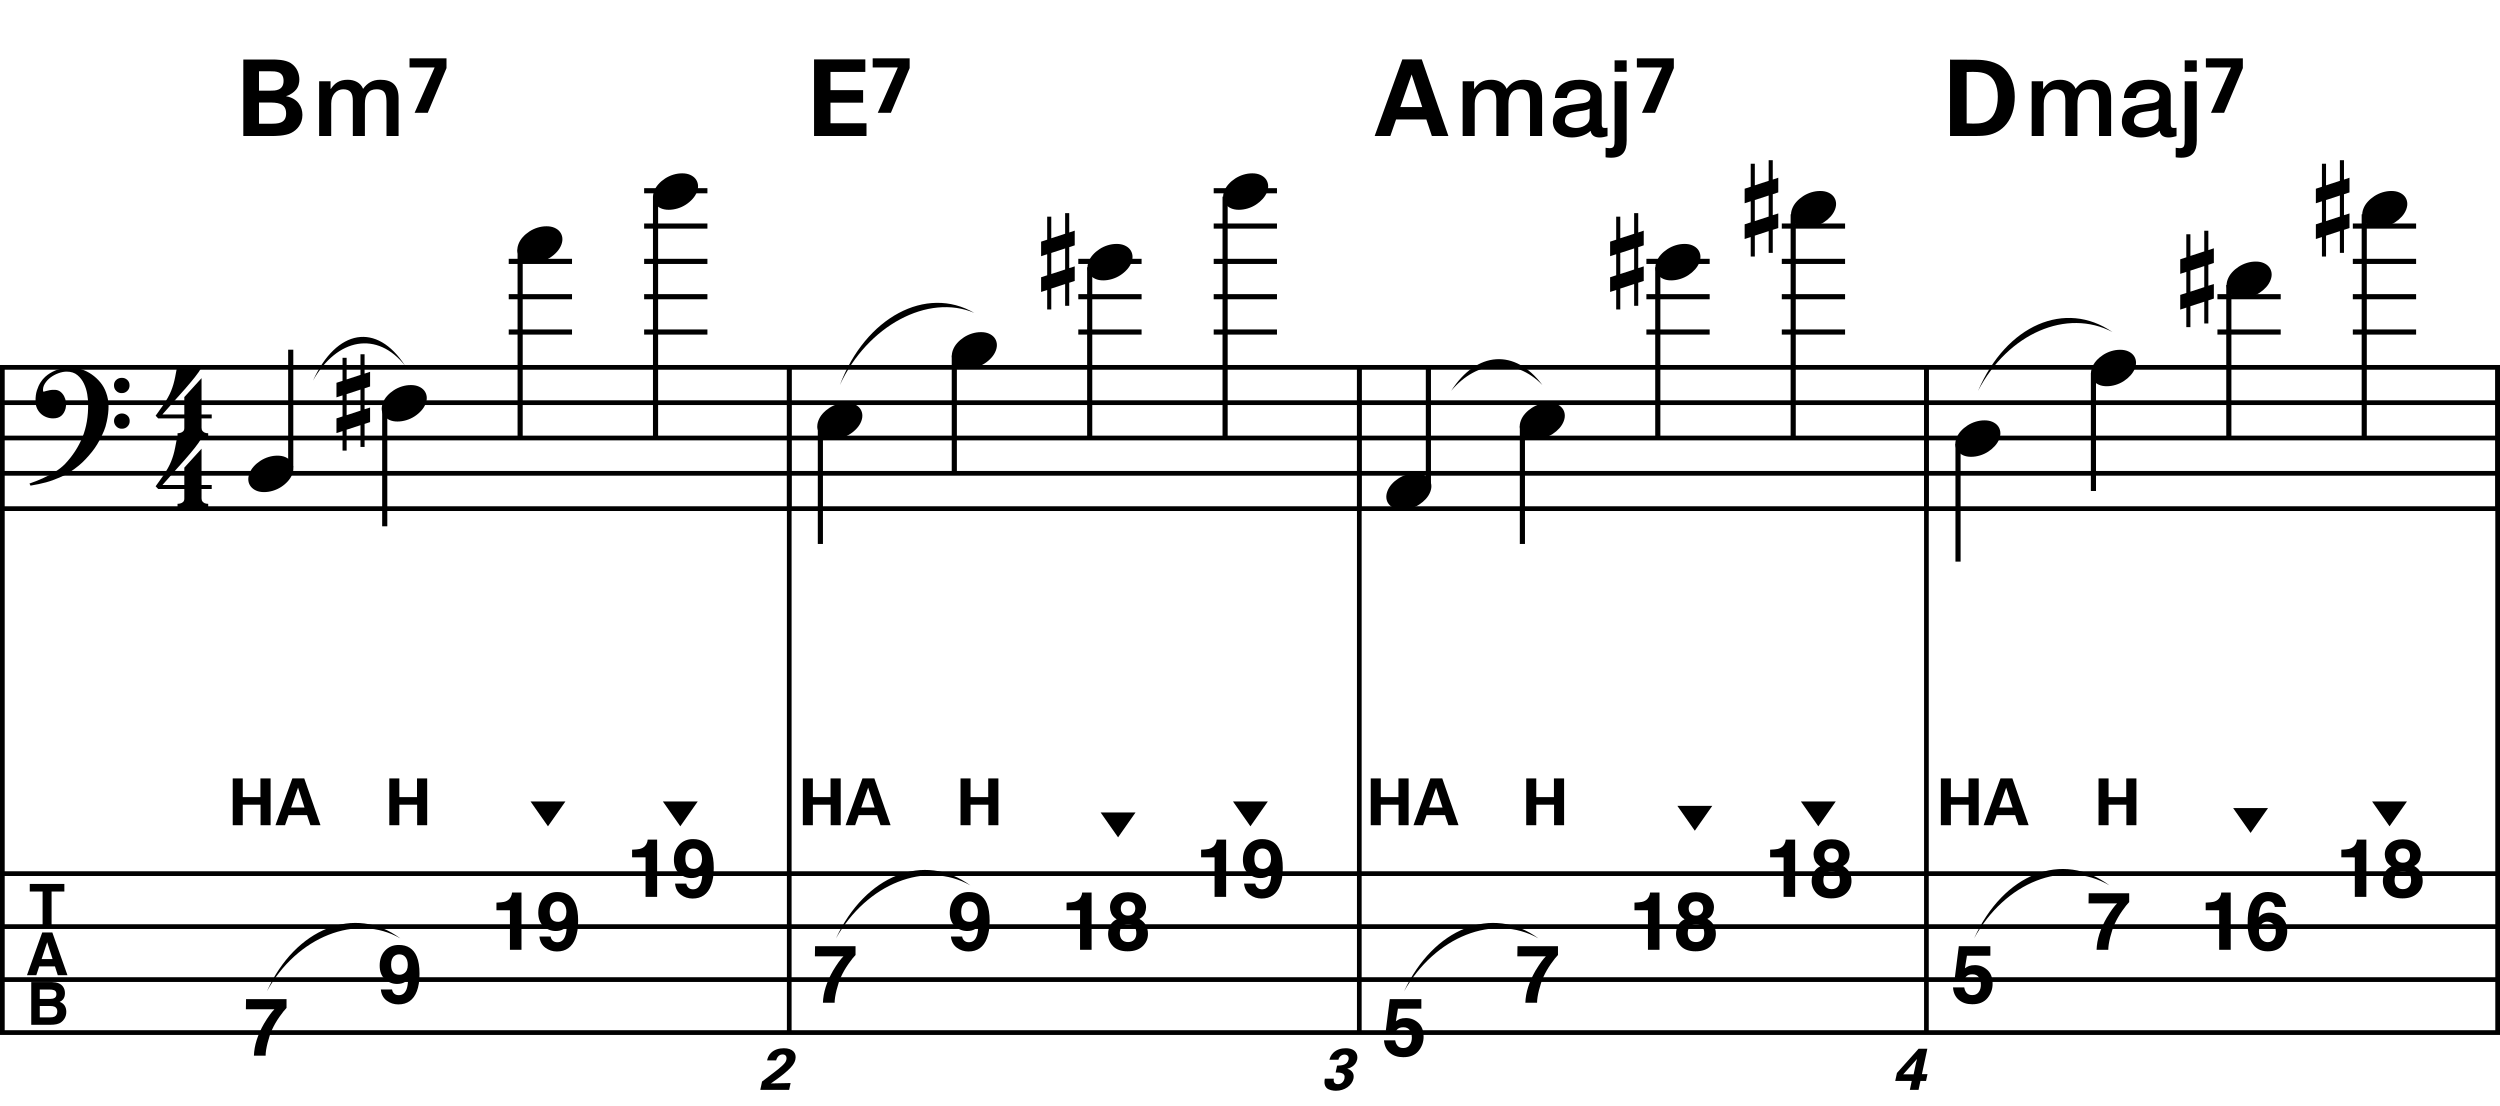 <?xml version="1.0" encoding="utf-8"?>
<!-- Generator: Adobe Illustrator 14.0.0, SVG Export Plug-In . SVG Version: 6.00 Build 43363)  -->
<!DOCTYPE svg PUBLIC "-//W3C//DTD SVG 1.1//EN" "http://www.w3.org/Graphics/SVG/1.1/DTD/svg11.dtd">
<svg version="1.1" id="Layer_1" xmlns="http://www.w3.org/2000/svg" xmlns:xlink="http://www.w3.org/1999/xlink" x="0px" y="0px"
	 width="544.104px" height="240.66px" viewBox="0 0 544.104 240.66" enable-background="new 0 0 544.104 240.66"
	 xml:space="preserve">
<line fill="none" stroke="#000000" stroke-width="1.024" stroke-miterlimit="10" x1="0.512" y1="79.951" x2="0.512" y2="224.731"/>
<g>
	<path d="M21.704,95.737c-0.185,0.348-0.364,0.666-0.538,0.953c-0.174,0.287-0.354,0.563-0.538,0.83
		c-0.185,0.266-0.38,0.528-0.584,0.784c-0.205,0.256-0.441,0.538-0.707,0.846c-0.267,0.308-0.518,0.584-0.753,0.83
		c-0.236,0.246-0.472,0.481-0.708,0.708c-0.236,0.225-0.487,0.446-0.753,0.661c-0.267,0.215-0.564,0.446-0.892,0.692
		c-0.41,0.308-0.794,0.574-1.153,0.799c-0.359,0.226-0.718,0.431-1.077,0.615s-0.733,0.354-1.122,0.507
		c-0.39,0.154-0.82,0.323-1.292,0.507c-0.472,0.185-0.989,0.354-1.553,0.507c-0.564,0.154-1.103,0.282-1.615,0.384
		c-0.595,0.123-1.189,0.235-1.783,0.338l-0.215-0.461c0.963-0.328,1.927-0.707,2.891-1.138c0.799-0.369,1.645-0.815,2.537-1.337
		c0.892-0.523,1.666-1.123,2.322-1.799c1.661-1.764,2.921-3.706,3.782-5.827c0.861-2.122,1.271-4.536,1.23-7.242
		c0-0.615-0.067-1.322-0.2-2.122c-0.134-0.799-0.369-1.558-0.708-2.275c-0.338-0.717-0.81-1.332-1.415-1.845
		c-0.605-0.512-1.389-0.769-2.352-0.769c-0.554,0-1.143,0.113-1.769,0.338c-0.625,0.226-1.194,0.528-1.707,0.907
		c-0.513,0.379-0.933,0.83-1.261,1.353c-0.328,0.522-0.461,1.082-0.399,1.676c0.02,0.082,0.087,0.107,0.2,0.077
		c0.112-0.031,0.277-0.077,0.492-0.138c0.215-0.062,0.481-0.123,0.799-0.185c0.317-0.062,0.692-0.082,1.123-0.062
		c0.451,0.021,0.84,0.159,1.168,0.415c0.328,0.257,0.594,0.58,0.799,0.969c0.205,0.39,0.338,0.815,0.4,1.276
		c0.062,0.461,0.041,0.907-0.062,1.337c-0.165,0.677-0.467,1.215-0.907,1.614c-0.441,0.4-1.051,0.6-1.83,0.6
		c-0.492,0-0.969-0.087-1.43-0.261c-0.461-0.174-0.866-0.42-1.214-0.738c-0.349-0.318-0.63-0.708-0.846-1.168
		c-0.215-0.461-0.323-0.99-0.323-1.584c-0.021-0.881,0.077-1.66,0.292-2.337c0.215-0.676,0.481-1.261,0.799-1.753
		c0.318-0.492,0.656-0.896,1.015-1.214c0.358-0.317,0.692-0.569,0.999-0.753c0.758-0.471,1.527-0.794,2.307-0.969
		c0.779-0.174,1.517-0.271,2.214-0.292c0.779,0,1.563,0.128,2.353,0.384c0.789,0.257,1.532,0.625,2.229,1.107
		c0.697,0.482,1.322,1.056,1.876,1.722c0.553,0.667,0.973,1.41,1.261,2.229c0.348,0.922,0.527,1.901,0.538,2.937
		c0.01,1.035-0.118,2.157-0.384,3.367c-0.083,0.41-0.174,0.779-0.277,1.107c-0.103,0.328-0.215,0.646-0.338,0.953
		s-0.261,0.615-0.415,0.923C22.058,95.03,21.889,95.368,21.704,95.737z M24.81,83.898c-0.021-0.471,0.133-0.866,0.461-1.184
		c0.328-0.317,0.728-0.477,1.199-0.477c0.472-0.02,0.876,0.123,1.215,0.431s0.507,0.697,0.507,1.168
		c0.02,0.472-0.134,0.876-0.461,1.215c-0.328,0.338-0.728,0.507-1.199,0.507c-0.472,0.021-0.876-0.133-1.214-0.461
		C24.979,84.77,24.81,84.37,24.81,83.898z M24.81,91.647c0-0.472,0.164-0.861,0.492-1.168c0.328-0.308,0.728-0.472,1.199-0.492
		c0.472,0,0.876,0.148,1.215,0.446c0.338,0.297,0.507,0.682,0.507,1.153c0.02,0.471-0.134,0.876-0.461,1.215
		c-0.328,0.338-0.728,0.507-1.199,0.507c-0.472,0.02-0.876-0.134-1.214-0.461C25.01,92.519,24.83,92.119,24.81,91.647z"/>
</g>
<g>
	<path d="M14.008,192.382v1.646h-2.782v7.652H9.271v-7.652H6.476v-1.646H14.008z"/>
</g>
<g>
	<path d="M9.19,202.942h2.199l3.29,9.299h-2.107l-0.613-1.912H8.534l-0.63,1.912H5.871L9.19,202.942z M9.062,208.728h2.381
		l-1.174-3.66L9.062,208.728z"/>
</g>
<g>
	<path d="M13.707,214.732c0.285,0.396,0.427,0.868,0.427,1.419c0,0.568-0.144,1.025-0.431,1.369c-0.16,0.193-0.397,0.371-0.709,0.53
		c0.475,0.173,0.833,0.446,1.074,0.82c0.241,0.374,0.362,0.829,0.362,1.362c0,0.551-0.138,1.045-0.414,1.482
		c-0.176,0.291-0.396,0.535-0.659,0.732c-0.297,0.227-0.647,0.383-1.051,0.467s-0.841,0.126-1.314,0.126h-4.19v-9.299h4.494
		C12.431,213.759,13.234,214.089,13.707,214.732z M8.658,215.356v2.051h2.26c0.404,0,0.731-0.076,0.983-0.23
		c0.252-0.152,0.378-0.426,0.378-0.816c0-0.434-0.167-0.719-0.5-0.857c-0.287-0.098-0.654-0.146-1.099-0.146H8.658z M8.658,218.946
		v2.479h2.257c0.403,0,0.717-0.054,0.942-0.163c0.407-0.203,0.611-0.59,0.611-1.162c0-0.482-0.197-0.815-0.592-0.996
		c-0.22-0.102-0.53-0.153-0.929-0.158H8.658z"/>
</g>
<g>
	<path d="M43.867,106.423v2.03c0,0.308,0.072,0.543,0.215,0.707c0.143,0.164,0.308,0.287,0.492,0.369
		c0.226,0.082,0.472,0.123,0.738,0.123v0.799H38.64v-0.799c0.266,0,0.512-0.042,0.738-0.123c0.184-0.062,0.354-0.169,0.507-0.323
		c0.153-0.154,0.23-0.385,0.23-0.692v-2.091h-5.689l-0.553-0.584c0.615-0.841,1.138-1.574,1.568-2.199
		c0.43-0.625,0.794-1.204,1.091-1.737c0.297-0.533,0.538-1.03,0.723-1.491c0.185-0.461,0.349-0.938,0.492-1.43
		c0.143-0.492,0.271-1.03,0.384-1.614c0.112-0.584,0.241-1.255,0.384-2.014h5.32c-0.308,0.595-0.784,1.297-1.43,2.106
		c-0.646,0.81-1.369,1.671-2.168,2.583c-0.8,0.912-1.63,1.845-2.491,2.798c-0.861,0.953-1.661,1.86-2.398,2.721h4.766v-3.782
		l3.751-4.121v7.903h2.214v0.861H43.867z"/>
</g>
<g>
	<path d="M43.867,91.063v2.03c0,0.308,0.072,0.543,0.215,0.707c0.143,0.164,0.308,0.287,0.492,0.369
		c0.226,0.082,0.472,0.123,0.738,0.123v0.799H38.64v-0.799c0.266,0,0.512-0.042,0.738-0.123c0.184-0.062,0.354-0.169,0.507-0.323
		c0.153-0.154,0.23-0.385,0.23-0.692v-2.091h-5.689l-0.553-0.584c0.615-0.841,1.138-1.574,1.568-2.199
		c0.43-0.625,0.794-1.204,1.091-1.737c0.297-0.533,0.538-1.03,0.723-1.491c0.185-0.461,0.349-0.938,0.492-1.43
		c0.143-0.492,0.271-1.03,0.384-1.614c0.112-0.584,0.241-1.255,0.384-2.014h5.32c-0.308,0.595-0.784,1.297-1.43,2.106
		c-0.646,0.81-1.369,1.671-2.168,2.583c-0.8,0.912-1.63,1.845-2.491,2.798c-0.861,0.953-1.661,1.86-2.398,2.721h4.766V86.42
		l3.751-4.121v7.903h2.214v0.861H43.867z"/>
</g>
<line fill="none" stroke="#000000" stroke-width="1.024" stroke-miterlimit="10" x1="171.772" y1="79.951" x2="171.772" y2="110.701"/>
<line fill="none" stroke="#000000" stroke-width="1.024" stroke-miterlimit="10" x1="171.772" y1="79.951" x2="171.772" y2="224.731"/>
<line fill="none" stroke="#000000" stroke-width="1.024" stroke-miterlimit="10" x1="295.84" y1="79.951" x2="295.84" y2="110.701"/>
<line fill="none" stroke="#000000" stroke-width="1.024" stroke-miterlimit="10" x1="295.84" y1="79.951" x2="295.84" y2="224.731"/>
<line fill="none" stroke="#000000" stroke-width="1.024" stroke-miterlimit="10" x1="419.267" y1="79.951" x2="419.267" y2="110.701"/>
<line fill="none" stroke="#000000" stroke-width="1.024" stroke-miterlimit="10" x1="419.267" y1="79.951" x2="419.267" y2="224.731"/>
<line fill="none" stroke="#000000" stroke-width="1.024" stroke-miterlimit="10" x1="543.592" y1="79.951" x2="543.592" y2="110.701"/>
<line fill="none" stroke="#000000" stroke-width="1.024" stroke-miterlimit="10" x1="543.592" y1="79.951" x2="543.592" y2="224.731"/>
<line fill="none" stroke="#000000" stroke-width="1.028" stroke-miterlimit="10" x1="0" y1="79.951" x2="544.104" y2="79.951"/>
<line fill="none" stroke="#000000" stroke-width="1.028" stroke-miterlimit="10" x1="0" y1="87.638" x2="544.104" y2="87.638"/>
<line fill="none" stroke="#000000" stroke-width="1.028" stroke-miterlimit="10" x1="0" y1="95.326" x2="544.104" y2="95.326"/>
<line fill="none" stroke="#000000" stroke-width="1.028" stroke-miterlimit="10" x1="0" y1="103.013" x2="544.104" y2="103.013"/>
<line fill="none" stroke="#000000" stroke-width="1.028" stroke-miterlimit="10" x1="0" y1="110.701" x2="544.104" y2="110.701"/>
<line fill="none" stroke="#000000" stroke-width="1.028" stroke-miterlimit="10" x1="0" y1="190.138" x2="544.104" y2="190.138"/>
<line fill="none" stroke="#000000" stroke-width="1.028" stroke-miterlimit="10" x1="0" y1="201.669" x2="544.104" y2="201.669"/>
<line fill="none" stroke="#000000" stroke-width="1.028" stroke-miterlimit="10" x1="0" y1="213.2" x2="544.104" y2="213.2"/>
<line fill="none" stroke="#000000" stroke-width="1.028" stroke-miterlimit="10" x1="0" y1="224.731" x2="544.104" y2="224.731"/>
<g>
</g>
<g>
</g>
<g>
	<path d="M50.651,169.418h2.183v4.07h3.845v-4.07h2.211v10.183h-2.183v-4.465h-3.873v4.465h-2.183V169.418z"/>
	<path d="M66.218,169.418l3.535,10.183h-2.197l-0.732-2.197h-4.028l-0.761,2.197h-2.084l3.676-10.183H66.218z M66.274,175.756
		l-1.408-4.338l-1.507,4.338H66.274z"/>
</g>
<g>
</g>
<g>
</g>
<g>
	<path d="M174.731,169.418h2.183v4.07h3.845v-4.07h2.211v10.183h-2.183v-4.465h-3.873v4.465h-2.183V169.418z"/>
	<path d="M190.298,169.418l3.535,10.183h-2.197l-0.732-2.197h-4.028l-0.761,2.197h-2.084l3.676-10.183H190.298z M190.354,175.756
		l-1.408-4.338l-1.507,4.338H190.354z"/>
</g>
<g>
</g>
<g>
</g>
<g>
	<path d="M298.331,169.418h2.184v4.07h3.845v-4.07h2.211v10.183h-2.183v-4.465h-3.873v4.465h-2.184V169.418z"/>
	<path d="M313.898,169.418l3.535,10.183h-2.197l-0.732-2.197h-4.028l-0.76,2.197h-2.085l3.676-10.183H313.898z M313.955,175.756
		l-1.409-4.338l-1.507,4.338H313.955z"/>
</g>
<g>
</g>
<g>
</g>
<g>
	<path d="M422.411,169.418h2.184v4.07h3.845v-4.07h2.211v10.183h-2.183v-4.465h-3.873v4.465h-2.184V169.418z"/>
	<path d="M437.978,169.418l3.535,10.183h-2.197l-0.732-2.197h-4.028l-0.76,2.197h-2.085l3.676-10.183H437.978z M438.035,175.756
		l-1.409-4.338l-1.507,4.338H438.035z"/>
</g>
<g>
</g>
<g>
</g>
<g>
	<path d="M84.731,169.418h2.183v4.07h3.845v-4.07h2.211v10.183h-2.183v-4.465h-3.873v4.465h-2.183V169.418z"/>
</g>
<g>
</g>
<g>
	<path d="M209.051,169.418h2.183v4.07h3.845v-4.07h2.211v10.183h-2.183v-4.465h-3.873v4.465h-2.183V169.418z"/>
</g>
<g>
</g>
<g>
	<path d="M332.17,169.418h2.184v4.07h3.845v-4.07h2.211v10.183h-2.183v-4.465h-3.873v4.465h-2.184V169.418z"/>
</g>
<g>
</g>
<g>
</g>
<g>
	<path d="M456.731,169.418h2.184v4.07h3.845v-4.07h2.211v10.183h-2.183v-4.465h-3.873v4.465h-2.184V169.418z"/>
</g>
<line fill="none" stroke="#000000" stroke-width="1.121" stroke-miterlimit="10" x1="63.275" y1="101.732" x2="63.275" y2="76.107"/>
<g>
	<path d="M54.274,103.072c0.205-0.554,0.518-1.066,0.938-1.538c0.42-0.471,0.907-0.886,1.46-1.245
		c0.554-0.358,1.148-0.635,1.784-0.831c0.635-0.194,1.281-0.292,1.937-0.292c0.656,0,1.23,0.107,1.722,0.323
		c0.492,0.215,0.881,0.503,1.168,0.861c0.287,0.359,0.466,0.779,0.538,1.261c0.071,0.482,0.005,0.999-0.2,1.553
		c-0.206,0.553-0.523,1.071-0.954,1.553c-0.43,0.481-0.922,0.902-1.476,1.261c-0.553,0.358-1.153,0.635-1.799,0.831
		c-0.646,0.194-1.287,0.292-1.922,0.292c-0.656,0-1.225-0.108-1.707-0.323c-0.482-0.215-0.872-0.508-1.168-0.876
		c-0.297-0.369-0.477-0.795-0.538-1.276C53.997,104.143,54.069,103.625,54.274,103.072z"/>
</g>
<line fill="none" stroke="#000000" stroke-width="1.121" stroke-miterlimit="10" x1="83.735" y1="88.919" x2="83.735" y2="114.544"/>
<g>
	<path d="M83.313,87.711c0.205-0.554,0.518-1.066,0.938-1.538c0.42-0.471,0.907-0.886,1.46-1.245
		c0.554-0.358,1.148-0.635,1.784-0.831c0.635-0.194,1.281-0.292,1.937-0.292c0.656,0,1.23,0.107,1.722,0.323
		c0.492,0.215,0.881,0.503,1.168,0.861c0.287,0.359,0.466,0.779,0.538,1.261c0.071,0.482,0.005,0.999-0.2,1.553
		c-0.206,0.553-0.523,1.071-0.954,1.553c-0.43,0.481-0.922,0.902-1.476,1.261c-0.553,0.358-1.153,0.635-1.799,0.831
		c-0.646,0.194-1.287,0.292-1.922,0.292c-0.656,0-1.225-0.108-1.707-0.323c-0.482-0.215-0.872-0.508-1.168-0.876
		c-0.297-0.369-0.477-0.795-0.538-1.276C83.037,88.782,83.108,88.265,83.313,87.711z"/>
</g>
<g>
	<path d="M74.55,82.884v-5.012h0.892v4.705l3.014-0.984v-4.49h0.892v4.213l1.199-0.4v3.198l-1.199,0.399v4.551l1.199-0.369v3.167
		l-1.199,0.399v5.013h-0.892v-4.736l-3.014,0.984v4.551H74.55v-4.244l-1.322,0.431v-3.198l1.322-0.43v-4.582l-1.322,0.431v-3.167
		L74.55,82.884z M75.441,85.774v4.582l3.014-0.984V84.79L75.441,85.774z"/>
</g>
<line fill="none" stroke="#000000" stroke-width="1.121" stroke-miterlimit="10" x1="113.204" y1="54.326" x2="113.204" y2="95.326"/>
<line fill="none" stroke="#000000" stroke-width="1.121" stroke-miterlimit="10" x1="110.721" y1="72.263" x2="124.495" y2="72.263"/>
<line fill="none" stroke="#000000" stroke-width="1.121" stroke-miterlimit="10" x1="110.721" y1="64.576" x2="124.495" y2="64.576"/>
<line fill="none" stroke="#000000" stroke-width="1.121" stroke-miterlimit="10" x1="110.721" y1="56.888" x2="124.495" y2="56.888"/>
<g>
	<path d="M112.833,53.151c0.205-0.554,0.518-1.066,0.938-1.538c0.42-0.471,0.907-0.886,1.46-1.245
		c0.554-0.358,1.148-0.635,1.784-0.831c0.635-0.194,1.281-0.292,1.937-0.292c0.656,0,1.23,0.107,1.722,0.323
		c0.492,0.215,0.881,0.503,1.168,0.861c0.287,0.359,0.466,0.779,0.538,1.261c0.071,0.482,0.005,0.999-0.2,1.553
		c-0.206,0.553-0.523,1.071-0.954,1.553c-0.43,0.481-0.922,0.902-1.476,1.261c-0.553,0.358-1.153,0.635-1.799,0.831
		c-0.646,0.194-1.287,0.292-1.922,0.292c-0.656,0-1.225-0.108-1.707-0.323c-0.482-0.215-0.872-0.508-1.168-0.876
		c-0.297-0.369-0.477-0.795-0.538-1.276C112.557,54.222,112.628,53.705,112.833,53.151z"/>
</g>
<line fill="none" stroke="#000000" stroke-width="1.121" stroke-miterlimit="10" x1="142.672" y1="42.794" x2="142.672" y2="95.326"/>
<line fill="none" stroke="#000000" stroke-width="1.121" stroke-miterlimit="10" x1="140.19" y1="72.263" x2="153.963" y2="72.263"/>
<line fill="none" stroke="#000000" stroke-width="1.121" stroke-miterlimit="10" x1="140.19" y1="64.576" x2="153.963" y2="64.576"/>
<line fill="none" stroke="#000000" stroke-width="1.121" stroke-miterlimit="10" x1="140.19" y1="56.888" x2="153.963" y2="56.888"/>
<line fill="none" stroke="#000000" stroke-width="1.121" stroke-miterlimit="10" x1="140.19" y1="49.201" x2="153.963" y2="49.201"/>
<line fill="none" stroke="#000000" stroke-width="1.121" stroke-miterlimit="10" x1="140.19" y1="41.513" x2="153.963" y2="41.513"/>
<g>
	<path d="M142.354,41.631c0.205-0.554,0.518-1.066,0.938-1.538c0.42-0.471,0.907-0.886,1.46-1.245
		c0.554-0.358,1.148-0.635,1.784-0.831c0.635-0.194,1.281-0.292,1.937-0.292c0.656,0,1.23,0.107,1.722,0.323
		c0.492,0.215,0.881,0.503,1.168,0.861c0.287,0.359,0.466,0.779,0.538,1.261c0.071,0.482,0.005,0.999-0.2,1.553
		c-0.206,0.553-0.523,1.071-0.954,1.553c-0.43,0.481-0.922,0.902-1.476,1.261c-0.553,0.358-1.153,0.635-1.799,0.831
		c-0.646,0.194-1.287,0.292-1.922,0.292c-0.656,0-1.225-0.108-1.707-0.323c-0.482-0.215-0.872-0.508-1.168-0.876
		c-0.297-0.369-0.477-0.795-0.538-1.276C142.077,42.702,142.148,42.185,142.354,41.631z"/>
</g>
<g>
	<path d="M52.956,12.954h6.225c0.968,0,2.836,0,4.104,0.784c1.521,0.968,1.868,2.582,1.868,3.55c0,0.623-0.116,1.706-0.969,2.49
		c-0.115,0.138-0.922,0.876-1.891,1.13v0.046c2.537,0.461,3.528,2.306,3.528,4.058c0,1.96-1.153,3.274-2.444,3.92
		c-1.292,0.668-3.551,0.668-4.196,0.668h-6.225V12.954z M56.368,19.732h2.49c1.015,0,2.859,0,2.859-2.144
		c0-2.075-1.752-2.075-2.928-2.075h-2.421V19.732z M56.368,26.926h2.421c1.637,0,3.481,0,3.481-2.237
		c0-2.375-2.144-2.375-3.85-2.375h-2.052V26.926z"/>
</g>
<g>
	<path d="M69.456,17.681h2.49v1.66h0.069c0.784-1.176,1.775-1.983,3.666-1.983c1.453,0,2.813,0.623,3.343,1.983
		c0.876-1.222,2.006-1.983,3.735-1.983c2.513,0,3.989,1.106,3.989,4.012v8.231h-2.628v-6.963c0-1.891-0.115-3.205-2.167-3.205
		c-1.775,0-2.536,1.176-2.536,3.182v6.986h-2.628v-7.655c0-1.637-0.507-2.513-2.098-2.513c-1.36,0-2.605,1.106-2.605,3.089v7.078
		h-2.628V17.681z"/>
</g>
<g>
	<path d="M89.131,12.701h8.047v2.121l-4.081,9.729h-2.859l4.357-9.868h-5.464V12.701z"/>
</g>
<g>
	<path d="M62.359,219.368c-0.368,0.361-0.879,1.005-1.535,1.932c-0.655,0.926-1.204,1.883-1.646,2.869
		c-0.351,0.773-0.667,1.721-0.948,2.839c-0.282,1.118-0.422,2.036-0.422,2.753h-2.547c0.075-2.236,0.81-4.562,2.204-6.978
		c0.901-1.497,1.656-2.541,2.265-3.132h-6.215l0.035-2.202h8.81V219.368z"/>
</g>
<g>
	<path d="M83.79,206.905c0.771-0.828,1.773-1.242,3.007-1.242c1.898,0,3.201,0.84,3.906,2.52c0.401,0.953,0.603,2.206,0.603,3.76
		c0,1.51-0.192,2.768-0.577,3.777c-0.734,1.922-2.082,2.883-4.043,2.883c-0.935,0-1.775-0.277-2.521-0.83
		c-0.746-0.555-1.173-1.361-1.282-2.422h2.443c0.057,0.367,0.212,0.664,0.464,0.895c0.252,0.229,0.588,0.344,1.007,0.344
		c0.809,0,1.376-0.447,1.704-1.342c0.178-0.494,0.29-1.213,0.335-2.16c-0.224,0.281-0.462,0.496-0.714,0.646
		c-0.459,0.275-1.023,0.413-1.695,0.413c-0.992,0-1.873-0.343-2.641-1.028c-0.769-0.685-1.153-1.673-1.153-2.964
		C82.632,208.817,83.018,207.734,83.79,206.905z M87.915,211.856c0.556-0.355,0.834-0.972,0.834-1.85
		c0-0.705-0.165-1.264-0.495-1.678c-0.33-0.412-0.781-0.619-1.355-0.619c-0.418,0-0.777,0.117-1.075,0.354
		c-0.47,0.366-0.706,0.988-0.706,1.866c0,0.739,0.15,1.295,0.452,1.665c0.301,0.369,0.764,0.555,1.39,0.555
		C87.298,212.149,87.617,212.052,87.915,211.856z"/>
</g>
<g>
	<path d="M108.049,198.117v-1.669c0.772-0.035,1.313-0.086,1.622-0.154c0.492-0.109,0.893-0.328,1.201-0.654
		c0.212-0.225,0.372-0.521,0.481-0.895c0.063-0.225,0.094-0.391,0.094-0.5h2.048v12.476h-2.513v-8.604H108.049z"/>
	<path d="M118.309,195.386c0.771-0.829,1.773-1.243,3.007-1.243c1.898,0,3.201,0.841,3.906,2.521
		c0.401,0.952,0.603,2.205,0.603,3.76c0,1.509-0.192,2.768-0.577,3.777c-0.734,1.922-2.082,2.882-4.043,2.882
		c-0.935,0-1.775-0.276-2.521-0.83s-1.173-1.36-1.282-2.422h2.443c0.057,0.367,0.212,0.665,0.464,0.895s0.588,0.345,1.007,0.345
		c0.809,0,1.376-0.447,1.704-1.343c0.178-0.493,0.29-1.213,0.335-2.159c-0.224,0.281-0.462,0.496-0.714,0.645
		c-0.459,0.275-1.023,0.414-1.695,0.414c-0.992,0-1.873-0.344-2.641-1.029c-0.769-0.685-1.153-1.673-1.153-2.963
		C117.152,197.297,117.538,196.214,118.309,195.386z M122.435,200.337c0.556-0.355,0.834-0.973,0.834-1.85
		c0-0.705-0.165-1.265-0.495-1.678c-0.33-0.413-0.781-0.619-1.355-0.619c-0.418,0-0.777,0.117-1.075,0.353
		c-0.47,0.366-0.706,0.989-0.706,1.866c0,0.74,0.15,1.295,0.452,1.666c0.301,0.369,0.764,0.555,1.39,0.555
		C121.818,200.63,122.136,200.532,122.435,200.337z"/>
</g>
<g>
	<path d="M123.054,174.433l-3.793,5.408l-3.793-5.408H123.054z"/>
</g>
<g>
	<path d="M137.569,186.597v-1.668c0.772-0.035,1.313-0.086,1.622-0.155c0.492-0.108,0.893-0.327,1.201-0.654
		c0.212-0.224,0.372-0.521,0.481-0.895c0.063-0.224,0.094-0.39,0.094-0.499h2.048V195.2h-2.513v-8.604H137.569z"/>
	<path d="M147.829,183.866c0.771-0.83,1.773-1.244,3.007-1.244c1.898,0,3.201,0.841,3.906,2.521c0.401,0.951,0.603,2.205,0.603,3.76
		c0,1.508-0.192,2.768-0.577,3.776c-0.734,1.922-2.082,2.882-4.043,2.882c-0.935,0-1.775-0.276-2.521-0.83
		c-0.746-0.553-1.173-1.36-1.282-2.422h2.443c0.057,0.367,0.212,0.666,0.464,0.895c0.252,0.23,0.588,0.345,1.007,0.345
		c0.809,0,1.376-0.447,1.704-1.343c0.178-0.492,0.29-1.213,0.335-2.158c-0.224,0.28-0.462,0.496-0.714,0.645
		c-0.459,0.275-1.023,0.413-1.695,0.413c-0.992,0-1.873-0.343-2.641-1.028s-1.153-1.674-1.153-2.964
		C146.671,185.776,147.057,184.694,147.829,183.866z M151.954,188.817c0.556-0.355,0.834-0.973,0.834-1.85
		c0-0.706-0.165-1.266-0.495-1.678c-0.33-0.414-0.781-0.62-1.355-0.62c-0.418,0-0.777,0.118-1.075,0.353
		c-0.47,0.367-0.706,0.99-0.706,1.867c0,0.74,0.15,1.295,0.452,1.665s0.764,0.555,1.39,0.555
		C151.337,189.109,151.656,189.012,151.954,188.817z"/>
</g>
<g>
	<path d="M151.854,174.433l-3.793,5.408l-3.793-5.408H151.854z"/>
</g>
<line fill="none" stroke="#000000" stroke-width="1.121" stroke-miterlimit="10" x1="178.547" y1="92.763" x2="178.547" y2="118.388"/>
<g>
	<path d="M178.114,91.551c0.205-0.554,0.518-1.066,0.938-1.538c0.42-0.471,0.907-0.886,1.46-1.245
		c0.554-0.358,1.148-0.635,1.784-0.831c0.635-0.194,1.281-0.292,1.937-0.292c0.656,0,1.23,0.107,1.722,0.323
		c0.492,0.215,0.881,0.503,1.168,0.861c0.287,0.359,0.466,0.779,0.538,1.261c0.071,0.482,0.005,0.999-0.2,1.553
		c-0.206,0.553-0.523,1.071-0.954,1.553c-0.43,0.481-0.922,0.902-1.476,1.261c-0.553,0.358-1.153,0.635-1.799,0.831
		c-0.646,0.194-1.287,0.292-1.922,0.292c-0.656,0-1.225-0.108-1.707-0.323c-0.482-0.215-0.872-0.508-1.168-0.876
		c-0.297-0.369-0.477-0.795-0.538-1.276C177.837,92.622,177.909,92.105,178.114,91.551z"/>
</g>
<line fill="none" stroke="#000000" stroke-width="1.121" stroke-miterlimit="10" x1="207.696" y1="77.388" x2="207.696" y2="103.013"/>
<g>
	<path d="M207.394,76.191c0.205-0.554,0.518-1.066,0.938-1.538c0.42-0.471,0.907-0.886,1.46-1.245
		c0.554-0.358,1.148-0.635,1.784-0.831c0.635-0.194,1.281-0.292,1.937-0.292c0.656,0,1.23,0.107,1.722,0.323
		c0.492,0.215,0.881,0.503,1.168,0.861c0.287,0.359,0.466,0.779,0.538,1.261c0.071,0.482,0.005,0.999-0.2,1.553
		c-0.206,0.553-0.523,1.071-0.954,1.553c-0.43,0.481-0.922,0.902-1.476,1.261c-0.553,0.358-1.153,0.635-1.799,0.831
		c-0.646,0.194-1.287,0.292-1.922,0.292c-0.656,0-1.225-0.108-1.707-0.323c-0.482-0.215-0.872-0.508-1.168-0.876
		c-0.297-0.369-0.477-0.795-0.538-1.276C207.117,77.262,207.188,76.745,207.394,76.191z"/>
</g>
<line fill="none" stroke="#000000" stroke-width="1.121" stroke-miterlimit="10" x1="237.165" y1="58.169" x2="237.165" y2="95.326"/>
<line fill="none" stroke="#000000" stroke-width="1.121" stroke-miterlimit="10" x1="234.682" y1="72.263" x2="248.456" y2="72.263"/>
<line fill="none" stroke="#000000" stroke-width="1.121" stroke-miterlimit="10" x1="234.682" y1="64.576" x2="248.456" y2="64.576"/>
<line fill="none" stroke="#000000" stroke-width="1.121" stroke-miterlimit="10" x1="234.682" y1="56.888" x2="248.456" y2="56.888"/>
<g>
	<path d="M236.914,56.992c0.205-0.554,0.518-1.066,0.938-1.538c0.42-0.471,0.907-0.886,1.46-1.245
		c0.554-0.358,1.148-0.635,1.784-0.831c0.635-0.194,1.281-0.292,1.937-0.292c0.656,0,1.23,0.107,1.722,0.323
		c0.492,0.215,0.881,0.503,1.168,0.861c0.287,0.359,0.466,0.779,0.538,1.261c0.071,0.482,0.005,0.999-0.2,1.553
		c-0.206,0.553-0.523,1.071-0.954,1.553c-0.43,0.481-0.922,0.902-1.476,1.261c-0.553,0.358-1.153,0.635-1.799,0.831
		c-0.646,0.194-1.287,0.292-1.922,0.292c-0.656,0-1.225-0.108-1.707-0.323c-0.482-0.215-0.872-0.508-1.168-0.876
		c-0.297-0.369-0.477-0.795-0.538-1.276C236.637,58.062,236.708,57.545,236.914,56.992z"/>
</g>
<g>
	<path d="M227.91,52.164v-5.012h0.892v4.705l3.014-0.984v-4.49h0.892v4.213l1.199-0.4v3.198l-1.199,0.399v4.551l1.199-0.369v3.167
		l-1.199,0.399v5.013h-0.892v-4.736l-3.014,0.984v4.551h-0.892v-4.244l-1.322,0.431v-3.198l1.322-0.43v-4.582l-1.322,0.431v-3.167
		L227.91,52.164z M228.801,55.054v4.582l3.014-0.984V54.07L228.801,55.054z"/>
</g>
<line fill="none" stroke="#000000" stroke-width="1.121" stroke-miterlimit="10" x1="266.633" y1="42.794" x2="266.633" y2="95.326"/>
<line fill="none" stroke="#000000" stroke-width="1.121" stroke-miterlimit="10" x1="264.151" y1="72.263" x2="277.924" y2="72.263"/>
<line fill="none" stroke="#000000" stroke-width="1.121" stroke-miterlimit="10" x1="264.151" y1="64.576" x2="277.924" y2="64.576"/>
<line fill="none" stroke="#000000" stroke-width="1.121" stroke-miterlimit="10" x1="264.151" y1="56.888" x2="277.924" y2="56.888"/>
<line fill="none" stroke="#000000" stroke-width="1.121" stroke-miterlimit="10" x1="264.151" y1="49.201" x2="277.924" y2="49.201"/>
<line fill="none" stroke="#000000" stroke-width="1.121" stroke-miterlimit="10" x1="264.151" y1="41.513" x2="277.924" y2="41.513"/>
<g>
	<path d="M266.434,41.631c0.205-0.554,0.518-1.066,0.938-1.538c0.42-0.471,0.907-0.886,1.46-1.245
		c0.554-0.358,1.148-0.635,1.784-0.831c0.635-0.194,1.281-0.292,1.937-0.292c0.657,0,1.231,0.107,1.721,0.323
		c0.492,0.215,0.883,0.503,1.17,0.861c0.287,0.359,0.465,0.779,0.537,1.261c0.072,0.482,0.006,0.999-0.199,1.553
		c-0.205,0.553-0.523,1.071-0.953,1.553c-0.432,0.481-0.924,0.902-1.477,1.261c-0.553,0.358-1.153,0.635-1.799,0.831
		c-0.646,0.194-1.287,0.292-1.922,0.292c-0.656,0-1.225-0.108-1.707-0.323c-0.482-0.215-0.872-0.508-1.168-0.876
		c-0.297-0.369-0.477-0.795-0.538-1.276C266.157,42.702,266.229,42.185,266.434,41.631z"/>
</g>
<g>
	<path d="M177.173,12.931h11.159v2.721h-7.585v3.965h7.101v2.721h-7.101v4.496h7.839v2.767h-11.413V12.931z"/>
</g>
<g>
	<path d="M189.931,12.701h8.047v2.121l-4.081,9.729h-2.859l4.357-9.868h-5.464V12.701z"/>
</g>
<g>
	<path d="M165.853,235.394l2.769-2.115c0.487-0.371,1.038-0.781,1.641-1.358c0.628-0.603,0.794-0.884,0.884-1.294
		c0.141-0.68-0.154-1.142-0.82-1.142c-1.025,0-1.333,1.052-1.41,1.308h-1.961c0.077-0.359,0.218-1.025,0.885-1.68
		c0.653-0.641,1.666-0.974,2.755-0.974c1.948,0,2.807,1.052,2.512,2.436c-0.192,0.923-0.808,2.114-5.345,5.229
		c1.308-0.025,1.461-0.039,2.474-0.051c1.372-0.026,1.525-0.026,1.833-0.039l-0.32,1.486h-6.281L165.853,235.394z"/>
</g>
<g>
	<path d="M186.2,207.848c-0.368,0.361-0.879,1.005-1.535,1.932c-0.655,0.927-1.204,1.883-1.646,2.869
		c-0.351,0.774-0.667,1.721-0.948,2.839c-0.282,1.119-0.422,2.037-0.422,2.754h-2.547c0.075-2.237,0.81-4.562,2.204-6.979
		c0.901-1.496,1.656-2.541,2.265-3.131h-6.215l0.035-2.203h8.81V207.848z"/>
</g>
<g>
	<path d="M207.87,195.386c0.771-0.829,1.773-1.243,3.007-1.243c1.898,0,3.201,0.841,3.906,2.521c0.401,0.952,0.603,2.205,0.603,3.76
		c0,1.509-0.192,2.768-0.577,3.777c-0.734,1.922-2.082,2.882-4.043,2.882c-0.935,0-1.775-0.276-2.521-0.83s-1.173-1.36-1.282-2.422
		h2.443c0.057,0.367,0.212,0.665,0.464,0.895s0.588,0.345,1.007,0.345c0.809,0,1.376-0.447,1.704-1.343
		c0.178-0.493,0.29-1.213,0.335-2.159c-0.224,0.281-0.462,0.496-0.714,0.645c-0.459,0.275-1.023,0.414-1.695,0.414
		c-0.992,0-1.873-0.344-2.641-1.029c-0.769-0.685-1.153-1.673-1.153-2.963C206.712,197.297,207.098,196.214,207.87,195.386z
		 M211.995,200.337c0.556-0.355,0.834-0.973,0.834-1.85c0-0.705-0.165-1.265-0.495-1.678c-0.33-0.413-0.781-0.619-1.355-0.619
		c-0.418,0-0.777,0.117-1.075,0.353c-0.47,0.366-0.706,0.989-0.706,1.866c0,0.74,0.15,1.295,0.452,1.666
		c0.301,0.369,0.764,0.555,1.39,0.555C211.378,200.63,211.697,200.532,211.995,200.337z"/>
</g>
<g>
	<path d="M232.129,198.117v-1.669c0.772-0.035,1.313-0.086,1.622-0.154c0.492-0.109,0.893-0.328,1.201-0.654
		c0.212-0.225,0.372-0.521,0.481-0.895c0.063-0.225,0.094-0.391,0.094-0.5h2.048v12.476h-2.513v-8.604H232.129z"/>
	<path d="M241.646,201.36c0.316-0.567,0.779-0.994,1.389-1.281c-0.604-0.402-0.997-0.836-1.179-1.304
		c-0.181-0.468-0.272-0.905-0.272-1.312c0-0.906,0.342-1.68,1.026-2.319c0.684-0.64,1.65-0.959,2.897-0.959s2.213,0.319,2.897,0.959
		s1.026,1.413,1.026,2.319c0,0.406-0.09,0.844-0.271,1.312s-0.572,0.873-1.174,1.218c0.616,0.344,1.08,0.8,1.392,1.367
		c0.311,0.568,0.466,1.202,0.466,1.902c0,1.049-0.389,1.942-1.167,2.68c-0.778,0.736-1.864,1.105-3.259,1.105
		c-1.396,0-2.452-0.369-3.169-1.105c-0.718-0.737-1.077-1.631-1.077-2.68C241.171,202.562,241.33,201.929,241.646,201.36z
		 M244.196,204.526c0.318,0.339,0.758,0.508,1.321,0.508c0.562,0,1.002-0.169,1.32-0.508c0.318-0.338,0.478-0.814,0.478-1.428
		c0-0.637-0.162-1.119-0.486-1.449c-0.324-0.33-0.762-0.495-1.312-0.495c-0.551,0-0.988,0.165-1.312,0.495
		c-0.324,0.33-0.486,0.812-0.486,1.449C243.718,203.712,243.877,204.188,244.196,204.526z M244.352,198.849
		c0.279,0.287,0.666,0.43,1.161,0.43c0.5,0,0.887-0.143,1.16-0.43s0.41-0.656,0.41-1.109c0-0.494-0.137-0.879-0.41-1.158
		c-0.273-0.277-0.66-0.417-1.16-0.417c-0.495,0-0.881,0.14-1.161,0.417c-0.279,0.279-0.418,0.664-0.418,1.158
		C243.934,198.192,244.073,198.562,244.352,198.849z"/>
</g>
<g>
	<path d="M247.134,176.833l-3.793,5.408l-3.793-5.408H247.134z"/>
</g>
<g>
	<path d="M261.409,186.597v-1.668c0.772-0.035,1.313-0.086,1.622-0.155c0.492-0.108,0.893-0.327,1.201-0.654
		c0.212-0.224,0.372-0.521,0.481-0.895c0.063-0.224,0.094-0.39,0.094-0.499h2.048V195.2h-2.513v-8.604H261.409z"/>
	<path d="M271.669,183.866c0.771-0.83,1.774-1.244,3.006-1.244c1.898,0,3.201,0.841,3.906,2.521c0.401,0.951,0.603,2.205,0.603,3.76
		c0,1.508-0.192,2.768-0.576,3.776c-0.734,1.922-2.082,2.882-4.044,2.882c-0.935,0-1.775-0.276-2.521-0.83
		c-0.746-0.553-1.173-1.36-1.282-2.422h2.443c0.058,0.367,0.212,0.666,0.465,0.895c0.252,0.23,0.588,0.345,1.006,0.345
		c0.81,0,1.377-0.447,1.704-1.343c0.178-0.492,0.289-1.213,0.335-2.158c-0.224,0.28-0.461,0.496-0.714,0.645
		c-0.459,0.275-1.023,0.413-1.694,0.413c-0.993,0-1.873-0.343-2.642-1.028s-1.153-1.674-1.153-2.964
		C270.512,185.776,270.897,184.694,271.669,183.866z M275.794,188.817c0.556-0.355,0.834-0.973,0.834-1.85
		c0-0.706-0.165-1.266-0.494-1.678c-0.33-0.414-0.782-0.62-1.355-0.62c-0.419,0-0.777,0.118-1.075,0.353
		c-0.471,0.367-0.705,0.99-0.705,1.867c0,0.74,0.15,1.295,0.451,1.665s0.765,0.555,1.39,0.555
		C275.177,189.109,275.496,189.012,275.794,188.817z"/>
</g>
<g>
	<path d="M275.934,174.433l-3.793,5.408l-3.793-5.408H275.934z"/>
</g>
<line fill="none" stroke="#000000" stroke-width="1.121" stroke-miterlimit="10" x1="310.876" y1="105.576" x2="310.876" y2="79.951"/>
<g>
	<path d="M301.954,106.912c0.204-0.554,0.518-1.066,0.938-1.538c0.42-0.471,0.907-0.886,1.461-1.245
		c0.554-0.358,1.147-0.635,1.783-0.831c0.636-0.194,1.281-0.292,1.938-0.292s1.23,0.107,1.722,0.323
		c0.492,0.215,0.882,0.503,1.169,0.861c0.287,0.359,0.466,0.779,0.538,1.261c0.071,0.482,0.005,0.999-0.2,1.553
		c-0.205,0.553-0.522,1.071-0.953,1.553c-0.431,0.481-0.923,0.902-1.476,1.261c-0.554,0.358-1.153,0.635-1.799,0.831
		c-0.646,0.194-1.287,0.292-1.922,0.292c-0.656,0-1.226-0.108-1.707-0.323c-0.481-0.215-0.871-0.508-1.168-0.876
		c-0.298-0.369-0.478-0.795-0.539-1.276C301.677,107.982,301.749,107.465,301.954,106.912z"/>
</g>
<line fill="none" stroke="#000000" stroke-width="1.121" stroke-miterlimit="10" x1="331.336" y1="92.763" x2="331.336" y2="118.388"/>
<g>
	<path d="M330.994,91.551c0.204-0.554,0.518-1.066,0.938-1.538c0.42-0.471,0.907-0.886,1.461-1.245
		c0.554-0.358,1.147-0.635,1.783-0.831c0.636-0.194,1.281-0.292,1.938-0.292s1.23,0.107,1.722,0.323
		c0.492,0.215,0.882,0.503,1.169,0.861c0.287,0.359,0.466,0.779,0.538,1.261c0.071,0.482,0.005,0.999-0.2,1.553
		c-0.205,0.553-0.522,1.071-0.953,1.553c-0.431,0.481-0.923,0.902-1.476,1.261c-0.554,0.358-1.153,0.635-1.799,0.831
		c-0.646,0.194-1.287,0.292-1.922,0.292c-0.656,0-1.226-0.108-1.707-0.323c-0.481-0.215-0.871-0.508-1.168-0.876
		c-0.298-0.369-0.478-0.795-0.539-1.276C330.717,92.622,330.789,92.105,330.994,91.551z"/>
</g>
<line fill="none" stroke="#000000" stroke-width="1.121" stroke-miterlimit="10" x1="360.805" y1="58.169" x2="360.805" y2="95.326"/>
<line fill="none" stroke="#000000" stroke-width="1.121" stroke-miterlimit="10" x1="358.323" y1="72.263" x2="372.096" y2="72.263"/>
<line fill="none" stroke="#000000" stroke-width="1.121" stroke-miterlimit="10" x1="358.323" y1="64.576" x2="372.096" y2="64.576"/>
<line fill="none" stroke="#000000" stroke-width="1.121" stroke-miterlimit="10" x1="358.323" y1="56.888" x2="372.096" y2="56.888"/>
<g>
	<path d="M360.514,56.992c0.204-0.554,0.518-1.066,0.938-1.538c0.42-0.471,0.907-0.886,1.461-1.245
		c0.554-0.358,1.147-0.635,1.783-0.831c0.636-0.194,1.281-0.292,1.938-0.292s1.23,0.107,1.722,0.323
		c0.492,0.215,0.882,0.503,1.169,0.861c0.287,0.359,0.466,0.779,0.538,1.261c0.071,0.482,0.005,0.999-0.2,1.553
		c-0.205,0.553-0.522,1.071-0.953,1.553c-0.431,0.481-0.923,0.902-1.476,1.261c-0.554,0.358-1.153,0.635-1.799,0.831
		c-0.646,0.194-1.287,0.292-1.922,0.292c-0.656,0-1.226-0.108-1.707-0.323c-0.481-0.215-0.871-0.508-1.168-0.876
		c-0.298-0.369-0.478-0.795-0.539-1.276C360.238,58.062,360.309,57.545,360.514,56.992z"/>
</g>
<g>
	<path d="M351.75,52.164v-5.012h0.892v4.705l3.014-0.984v-4.49h0.892v4.213l1.199-0.4v3.198l-1.199,0.399v4.551l1.199-0.369v3.167
		l-1.199,0.399v5.013h-0.892v-4.736l-3.014,0.984v4.551h-0.892v-4.244l-1.322,0.431v-3.198l1.322-0.43v-4.582l-1.322,0.431v-3.167
		L351.75,52.164z M352.641,55.054v4.582l3.014-0.984V54.07L352.641,55.054z"/>
</g>
<line fill="none" stroke="#000000" stroke-width="1.121" stroke-miterlimit="10" x1="390.274" y1="46.638" x2="390.274" y2="95.326"/>
<line fill="none" stroke="#000000" stroke-width="1.121" stroke-miterlimit="10" x1="387.792" y1="72.263" x2="401.565" y2="72.263"/>
<line fill="none" stroke="#000000" stroke-width="1.121" stroke-miterlimit="10" x1="387.792" y1="64.576" x2="401.565" y2="64.576"/>
<line fill="none" stroke="#000000" stroke-width="1.121" stroke-miterlimit="10" x1="387.792" y1="56.888" x2="401.565" y2="56.888"/>
<line fill="none" stroke="#000000" stroke-width="1.121" stroke-miterlimit="10" x1="387.792" y1="49.201" x2="401.565" y2="49.201"/>
<g>
	<path d="M390.034,45.472c0.204-0.554,0.518-1.066,0.938-1.538c0.42-0.471,0.907-0.886,1.461-1.245
		c0.554-0.358,1.147-0.635,1.783-0.831c0.636-0.194,1.281-0.292,1.938-0.292s1.23,0.107,1.722,0.323
		c0.492,0.215,0.882,0.503,1.169,0.861c0.287,0.359,0.466,0.779,0.538,1.261c0.071,0.482,0.005,0.999-0.2,1.553
		c-0.205,0.553-0.522,1.071-0.953,1.553c-0.431,0.481-0.923,0.902-1.476,1.261c-0.554,0.358-1.153,0.635-1.799,0.831
		c-0.646,0.194-1.287,0.292-1.922,0.292c-0.656,0-1.226-0.108-1.707-0.323c-0.481-0.215-0.871-0.508-1.168-0.876
		c-0.298-0.369-0.478-0.795-0.539-1.276C389.757,46.542,389.829,46.025,390.034,45.472z"/>
</g>
<g>
	<path d="M381.03,40.644v-5.012h0.892v4.705l3.014-0.984v-4.49h0.892v4.213l1.199-0.4v3.198l-1.199,0.399v4.551l1.199-0.369v3.167
		l-1.199,0.399v5.013h-0.892v-4.736l-3.014,0.984v4.551h-0.892v-4.244l-1.322,0.431v-3.198l1.322-0.43v-4.582l-1.322,0.431v-3.167
		L381.03,40.644z M381.921,43.534v4.582l3.014-0.984V42.55L381.921,43.534z"/>
</g>
<g>
	<path d="M309.443,12.931l5.787,16.669h-3.597l-1.199-3.597h-6.594l-1.245,3.597h-3.412l6.018-16.669H309.443z M309.536,23.306
		l-2.306-7.101l-2.467,7.101H309.536z"/>
</g>
<g>
	<path d="M318.335,17.681h2.489v1.66h0.069c0.784-1.176,1.775-1.983,3.666-1.983c1.452,0,2.812,0.623,3.343,1.983
		c0.877-1.222,2.006-1.983,3.735-1.983c2.514,0,3.989,1.106,3.989,4.012v8.231h-2.629v-6.963c0-1.891-0.115-3.205-2.167-3.205
		c-1.775,0-2.536,1.176-2.536,3.182v6.986h-2.629v-7.655c0-1.637-0.507-2.513-2.098-2.513c-1.36,0-2.605,1.106-2.605,3.089v7.078
		h-2.628V17.681z"/>
</g>
<path d="M348.597,26.95c0,0.646,0.139,0.899,0.622,0.899c0.162,0,0.369,0,0.646-0.046v1.822c-0.393,0.138-1.223,0.3-1.66,0.3
	c-1.062,0-1.822-0.369-2.03-1.453c-1.037,1.015-2.721,1.453-4.127,1.453c-2.145,0-4.082-1.153-4.082-3.482
	c0-2.975,2.375-3.459,4.589-3.713c1.891-0.346,3.574-0.138,3.574-1.684c0-1.36-1.406-1.614-2.467-1.614
	c-1.477,0-2.514,0.599-2.629,1.891h-2.629c0.185-3.067,2.79-3.966,5.419-3.966c2.329,0,4.773,0.945,4.773,3.459V26.95z
	 M345.968,23.629c-0.808,0.53-2.075,0.507-3.229,0.715c-1.13,0.185-2.145,0.6-2.145,1.983c0,1.176,1.499,1.522,2.421,1.522
	c1.153,0,2.952-0.6,2.952-2.26V23.629z"/>
<path d="M351.401,17.68h2.629v12.937c0,2.375-0.945,3.712-3.413,3.712c-0.507,0-0.83-0.046-1.176-0.092v-2.076
	c0.346,0.046,0.646,0.092,0.899,0.092c0.969,0,1.061-0.577,1.061-1.752V17.68z M351.401,13.137h2.629v2.491h-2.629V13.137z"/>
<g>
	<path d="M356.251,12.701h8.046v2.121l-4.08,9.729h-2.859l4.357-9.868h-5.464V12.701z"/>
</g>
<g>
	<path d="M290.291,234.766c-0.039,0.282-0.154,1.192,0.91,1.192c0.718,0,1.256-0.525,1.409-1.218c0.282-1.32-0.986-1.32-1.922-1.32
		l0.32-1.499c0.896-0.026,2.217-0.052,2.499-1.334c0.142-0.705-0.308-1.063-0.884-1.063c-0.552,0-1.167,0.372-1.32,1.115h-1.961
		c0.115-0.397,0.281-0.962,0.846-1.513c0.743-0.718,1.743-0.986,2.691-0.986c2.281,0,2.704,1.461,2.499,2.436
		c-0.32,1.499-1.729,1.909-2.153,2.024c0.27,0.09,0.615,0.205,0.949,0.552c0.513,0.525,0.486,1.179,0.396,1.602
		c-0.32,1.513-1.947,2.641-3.807,2.641c-0.641,0-1.551-0.141-2.024-0.603c-0.654-0.653-0.475-1.666-0.397-2.025H290.291z"/>
</g>
<g>
	<path d="M303.656,226.423c0.097,0.533,0.283,0.945,0.558,1.234c0.274,0.29,0.676,0.436,1.202,0.436
		c0.606,0,1.068-0.215,1.386-0.642s0.477-0.965,0.477-1.613c0-0.637-0.149-1.175-0.446-1.612c-0.298-0.439-0.762-0.658-1.391-0.658
		c-0.298,0-0.556,0.037-0.772,0.111c-0.384,0.138-0.673,0.393-0.867,0.766l-2.198-0.104l0.876-6.891h6.863v2.082h-5.095
		l-0.446,2.727c0.378-0.246,0.673-0.41,0.885-0.49c0.355-0.132,0.788-0.197,1.298-0.197c1.031,0,1.93,0.347,2.697,1.041
		c0.768,0.693,1.151,1.703,1.151,3.027c0,1.153-0.369,2.184-1.108,3.09s-1.845,1.359-3.317,1.359c-1.187,0-2.16-0.318-2.923-0.955
		c-0.762-0.637-1.186-1.541-1.271-2.711H303.656z"/>
</g>
<g>
	<path d="M339.08,207.849c-0.368,0.361-0.88,1.005-1.534,1.932c-0.655,0.926-1.204,1.883-1.646,2.869
		c-0.351,0.773-0.667,1.721-0.948,2.839c-0.282,1.118-0.423,2.036-0.423,2.753h-2.546c0.074-2.236,0.809-4.562,2.204-6.978
		c0.901-1.497,1.655-2.541,2.265-3.132h-6.216l0.034-2.202h8.811V207.849z"/>
</g>
<g>
	<path d="M355.73,198.118v-1.67c0.772-0.034,1.313-0.086,1.622-0.154c0.492-0.109,0.893-0.327,1.201-0.654
		c0.212-0.224,0.372-0.521,0.48-0.895c0.063-0.224,0.095-0.391,0.095-0.499h2.048v12.476h-2.513v-8.604H355.73z"/>
	<path d="M365.248,201.361c0.315-0.567,0.779-0.995,1.389-1.282c-0.604-0.401-0.997-0.836-1.179-1.303
		c-0.182-0.468-0.271-0.905-0.271-1.312c0-0.906,0.342-1.68,1.025-2.318c0.685-0.64,1.65-0.959,2.897-0.959s2.213,0.319,2.897,0.959
		c0.684,0.639,1.025,1.412,1.025,2.318c0,0.407-0.09,0.845-0.271,1.312c-0.181,0.467-0.572,0.873-1.175,1.217
		c0.617,0.344,1.081,0.801,1.392,1.368c0.312,0.567,0.467,1.202,0.467,1.901c0,1.049-0.389,1.943-1.167,2.68
		c-0.777,0.737-1.864,1.105-3.26,1.105c-1.395,0-2.451-0.368-3.169-1.105c-0.718-0.736-1.076-1.631-1.076-2.68
		C364.773,202.563,364.931,201.929,365.248,201.361z M367.796,204.527c0.318,0.339,0.759,0.507,1.321,0.507
		c0.562,0,1.002-0.168,1.32-0.507s0.478-0.814,0.478-1.429c0-0.637-0.162-1.119-0.486-1.449s-0.761-0.494-1.312-0.494
		s-0.988,0.164-1.312,0.494s-0.485,0.812-0.485,1.449C367.32,203.713,367.478,204.188,367.796,204.527z M367.953,198.849
		c0.279,0.287,0.666,0.431,1.16,0.431c0.501,0,0.888-0.144,1.16-0.431c0.273-0.287,0.41-0.656,0.41-1.109
		c0-0.493-0.137-0.879-0.41-1.157c-0.272-0.278-0.659-0.417-1.16-0.417c-0.494,0-0.881,0.139-1.16,0.417s-0.418,0.664-0.418,1.157
		C367.535,198.192,367.673,198.562,367.953,198.849z"/>
</g>
<g>
	<path d="M372.655,175.394l-3.794,5.408l-3.793-5.408H372.655z"/>
</g>
<g>
	<path d="M385.25,186.598v-1.669c0.772-0.035,1.313-0.086,1.622-0.154c0.492-0.109,0.893-0.328,1.201-0.654
		c0.212-0.225,0.372-0.521,0.48-0.895c0.063-0.225,0.095-0.391,0.095-0.5h2.048v12.476h-2.513v-8.604H385.25z"/>
	<path d="M394.767,189.841c0.315-0.567,0.779-0.994,1.389-1.281c-0.604-0.402-0.997-0.836-1.179-1.304s-0.271-0.905-0.271-1.312
		c0-0.906,0.342-1.68,1.025-2.319c0.685-0.64,1.65-0.959,2.897-0.959s2.213,0.319,2.897,0.959c0.684,0.64,1.025,1.413,1.025,2.319
		c0,0.406-0.09,0.844-0.271,1.312s-0.572,0.873-1.175,1.218c0.617,0.344,1.081,0.8,1.392,1.367c0.312,0.568,0.467,1.202,0.467,1.902
		c0,1.049-0.389,1.942-1.167,2.68c-0.777,0.736-1.864,1.105-3.26,1.105c-1.395,0-2.451-0.369-3.169-1.105
		c-0.718-0.737-1.076-1.631-1.076-2.68C394.292,191.043,394.451,190.409,394.767,189.841z M397.316,193.007
		c0.318,0.339,0.759,0.508,1.321,0.508c0.562,0,1.002-0.169,1.32-0.508c0.318-0.338,0.478-0.814,0.478-1.428
		c0-0.637-0.162-1.119-0.486-1.449s-0.761-0.495-1.312-0.495s-0.988,0.165-1.312,0.495s-0.485,0.812-0.485,1.449
		C396.839,192.192,396.998,192.669,397.316,193.007z M397.472,187.329c0.279,0.287,0.666,0.43,1.16,0.43
		c0.501,0,0.888-0.143,1.16-0.43c0.273-0.287,0.41-0.656,0.41-1.109c0-0.494-0.137-0.879-0.41-1.158
		c-0.272-0.277-0.659-0.417-1.16-0.417c-0.494,0-0.881,0.14-1.16,0.417c-0.279,0.279-0.418,0.664-0.418,1.158
		C397.054,186.673,397.193,187.042,397.472,187.329z"/>
</g>
<g>
	<path d="M399.535,174.433l-3.794,5.408l-3.793-5.408H399.535z"/>
</g>
<line fill="none" stroke="#000000" stroke-width="1.121" stroke-miterlimit="10" x1="426.149" y1="96.607" x2="426.149" y2="122.232"/>
<g>
	<path d="M425.793,95.392c0.204-0.554,0.518-1.066,0.938-1.538c0.42-0.471,0.907-0.886,1.461-1.245
		c0.554-0.358,1.147-0.635,1.783-0.831c0.636-0.194,1.281-0.292,1.938-0.292s1.23,0.107,1.722,0.323
		c0.492,0.215,0.882,0.503,1.169,0.861c0.287,0.359,0.466,0.779,0.538,1.261c0.071,0.482,0.005,0.999-0.2,1.553
		c-0.205,0.553-0.522,1.071-0.953,1.553c-0.431,0.481-0.923,0.902-1.476,1.261c-0.554,0.358-1.153,0.635-1.799,0.831
		c-0.646,0.194-1.287,0.292-1.922,0.292c-0.656,0-1.226-0.108-1.707-0.323c-0.481-0.215-0.871-0.508-1.168-0.876
		c-0.298-0.369-0.478-0.795-0.539-1.276C425.517,96.463,425.588,95.946,425.793,95.392z"/>
</g>
<line fill="none" stroke="#000000" stroke-width="1.121" stroke-miterlimit="10" x1="455.618" y1="81.232" x2="455.618" y2="106.857"/>
<g>
	<path d="M455.314,80.032c0.204-0.554,0.518-1.066,0.938-1.538c0.42-0.471,0.907-0.886,1.461-1.245
		c0.554-0.358,1.147-0.635,1.783-0.831c0.636-0.194,1.281-0.292,1.938-0.292s1.23,0.107,1.722,0.323
		c0.492,0.215,0.882,0.503,1.169,0.861c0.287,0.359,0.466,0.779,0.538,1.261c0.071,0.482,0.005,0.999-0.2,1.553
		c-0.205,0.553-0.522,1.071-0.953,1.553c-0.431,0.481-0.923,0.902-1.476,1.261c-0.554,0.358-1.153,0.635-1.799,0.831
		c-0.646,0.194-1.287,0.292-1.922,0.292c-0.656,0-1.226-0.108-1.707-0.323c-0.481-0.215-0.871-0.508-1.168-0.876
		c-0.298-0.369-0.478-0.795-0.539-1.276C455.038,81.103,455.109,80.585,455.314,80.032z"/>
</g>
<line fill="none" stroke="#000000" stroke-width="1.121" stroke-miterlimit="10" x1="485.086" y1="62.013" x2="485.086" y2="95.326"/>
<line fill="none" stroke="#000000" stroke-width="1.121" stroke-miterlimit="10" x1="482.604" y1="72.263" x2="496.377" y2="72.263"/>
<line fill="none" stroke="#000000" stroke-width="1.121" stroke-miterlimit="10" x1="482.604" y1="64.576" x2="496.377" y2="64.576"/>
<g>
	<path d="M484.834,60.832c0.204-0.554,0.518-1.066,0.938-1.538c0.42-0.471,0.907-0.886,1.461-1.245
		c0.554-0.358,1.147-0.635,1.783-0.831c0.636-0.194,1.281-0.292,1.938-0.292s1.23,0.107,1.722,0.323
		c0.492,0.215,0.882,0.503,1.169,0.861c0.287,0.359,0.466,0.779,0.538,1.261c0.071,0.482,0.005,0.999-0.2,1.553
		c-0.205,0.553-0.522,1.071-0.953,1.553c-0.431,0.481-0.923,0.902-1.476,1.261c-0.554,0.358-1.153,0.635-1.799,0.831
		c-0.646,0.194-1.287,0.292-1.922,0.292c-0.656,0-1.226-0.108-1.707-0.323c-0.481-0.215-0.871-0.508-1.168-0.876
		c-0.298-0.369-0.478-0.795-0.539-1.276C484.558,61.903,484.629,61.386,484.834,60.832z"/>
</g>
<g>
	<path d="M475.831,56.004v-5.012h0.892v4.705l3.014-0.984v-4.49h0.892v4.213l1.199-0.4v3.198l-1.199,0.399v4.551l1.199-0.369v3.167
		l-1.199,0.399v5.013h-0.892V65.66l-3.014,0.984v4.551h-0.892v-4.244l-1.322,0.431v-3.198l1.322-0.43v-4.582l-1.322,0.431v-3.167
		L475.831,56.004z M476.722,58.895v4.582l3.014-0.984v-4.582L476.722,58.895z"/>
</g>
<line fill="none" stroke="#000000" stroke-width="1.121" stroke-miterlimit="10" x1="514.555" y1="46.638" x2="514.555" y2="95.326"/>
<line fill="none" stroke="#000000" stroke-width="1.121" stroke-miterlimit="10" x1="512.073" y1="72.263" x2="525.846" y2="72.263"/>
<line fill="none" stroke="#000000" stroke-width="1.121" stroke-miterlimit="10" x1="512.073" y1="64.576" x2="525.846" y2="64.576"/>
<line fill="none" stroke="#000000" stroke-width="1.121" stroke-miterlimit="10" x1="512.073" y1="56.888" x2="525.846" y2="56.888"/>
<line fill="none" stroke="#000000" stroke-width="1.121" stroke-miterlimit="10" x1="512.073" y1="49.201" x2="525.846" y2="49.201"/>
<g>
	<path d="M514.354,45.472c0.204-0.554,0.518-1.066,0.938-1.538c0.42-0.471,0.907-0.886,1.461-1.245
		c0.554-0.358,1.147-0.635,1.783-0.831c0.636-0.194,1.281-0.292,1.938-0.292s1.23,0.107,1.722,0.323
		c0.492,0.215,0.882,0.503,1.169,0.861c0.287,0.359,0.466,0.779,0.538,1.261c0.071,0.482,0.005,0.999-0.2,1.553
		c-0.205,0.553-0.522,1.071-0.953,1.553c-0.431,0.481-0.923,0.902-1.476,1.261c-0.554,0.358-1.153,0.635-1.799,0.831
		c-0.646,0.194-1.287,0.292-1.922,0.292c-0.656,0-1.226-0.108-1.707-0.323c-0.481-0.215-0.871-0.508-1.168-0.876
		c-0.298-0.369-0.478-0.795-0.539-1.276C514.078,46.543,514.149,46.026,514.354,45.472z"/>
</g>
<g>
	<path d="M505.35,40.645v-5.012h0.892v4.705l3.014-0.984v-4.49h0.892v4.213l1.199-0.4v3.198l-1.199,0.399v4.551l1.199-0.369v3.167
		l-1.199,0.399v5.013h-0.892V50.3l-3.014,0.984v4.551h-0.892v-4.244l-1.322,0.431v-3.198l1.322-0.43v-4.582l-1.322,0.431v-3.167
		L505.35,40.645z M506.242,43.535v4.582l3.014-0.984v-4.582L506.242,43.535z"/>
</g>
<g>
	<path d="M424.407,12.978l5.51,0.023c0.923,0,3.735,0.023,5.741,1.499c2.098,1.544,2.836,4.173,2.836,6.548
		c0,5.118-2.744,7.793-5.902,8.369c-0.623,0.115-1.314,0.185-2.997,0.185h-5.188V12.978z M428.026,26.857
		c0.393,0.023,0.991,0.046,1.406,0.046c1.522,0,2.836-0.115,3.874-1.153c1.406-1.406,1.498-3.896,1.498-4.703
		c0-2.352-0.807-4.519-3.043-5.142c-0.737-0.208-1.683-0.323-3.735-0.23V26.857z"/>
</g>
<g>
	<path d="M442.176,17.681h2.489v1.66h0.069c0.784-1.176,1.775-1.983,3.666-1.983c1.452,0,2.812,0.623,3.343,1.983
		c0.877-1.222,2.006-1.983,3.735-1.983c2.514,0,3.989,1.106,3.989,4.012v8.231h-2.629v-6.963c0-1.891-0.115-3.205-2.167-3.205
		c-1.775,0-2.536,1.176-2.536,3.182v6.986h-2.629v-7.655c0-1.637-0.507-2.513-2.098-2.513c-1.36,0-2.605,1.106-2.605,3.089v7.078
		h-2.628V17.681z"/>
</g>
<path d="M472.437,26.95c0,0.646,0.139,0.899,0.623,0.899c0.161,0,0.368,0,0.646-0.046v1.822c-0.393,0.139-1.223,0.3-1.66,0.3
	c-1.062,0-1.822-0.369-2.029-1.453c-1.038,1.015-2.722,1.453-4.128,1.453c-2.145,0-4.082-1.153-4.082-3.482
	c0-2.975,2.375-3.459,4.589-3.713c1.892-0.346,3.574-0.138,3.574-1.683c0-1.361-1.406-1.614-2.467-1.614
	c-1.477,0-2.514,0.6-2.629,1.891h-2.629c0.185-3.067,2.79-3.966,5.419-3.966c2.329,0,4.773,0.945,4.773,3.459V26.95z
	 M469.808,23.629c-0.807,0.53-2.075,0.507-3.229,0.715c-1.13,0.185-2.145,0.6-2.145,1.983c0,1.176,1.499,1.522,2.421,1.522
	c1.153,0,2.952-0.6,2.952-2.26V23.629z"/>
<path d="M475.481,17.68h2.629v12.937c0,2.375-0.945,3.713-3.413,3.713c-0.507,0-0.83-0.046-1.176-0.092v-2.076
	c0.346,0.046,0.646,0.092,0.899,0.092c0.969,0,1.061-0.576,1.061-1.752V17.68z M475.481,13.137h2.629v2.491h-2.629V13.137z"/>
<g>
	<path d="M480.092,12.702h8.046v2.121l-4.08,9.729h-2.859l4.357-9.868h-5.464V12.702z"/>
</g>
<g>
	<path d="M412.483,235.253l0.372-1.73l4.704-5.268h1.909l-1.179,5.523h1.217l-0.32,1.475h-1.217l-0.41,1.948h-1.897l0.41-1.948
		H412.483z M414.226,233.817h2.256l0.5-2.358c0.025-0.115,0.18-0.757,0.243-0.987L414.226,233.817z"/>
</g>
<g>
	<path d="M427.497,214.903c0.097,0.533,0.283,0.945,0.558,1.234s0.675,0.435,1.202,0.435c0.606,0,1.068-0.214,1.386-0.642
		c0.317-0.427,0.477-0.965,0.477-1.613c0-0.637-0.149-1.174-0.446-1.612c-0.298-0.438-0.762-0.658-1.391-0.658
		c-0.298,0-0.556,0.037-0.772,0.112c-0.384,0.137-0.673,0.393-0.867,0.766l-2.198-0.104l0.876-6.892h6.863v2.082h-5.095
		l-0.446,2.728c0.378-0.247,0.673-0.41,0.885-0.49c0.355-0.133,0.788-0.198,1.298-0.198c1.031,0,1.93,0.347,2.697,1.041
		s1.151,1.704,1.151,3.028c0,1.152-0.369,2.183-1.108,3.089s-1.845,1.359-3.317,1.359c-1.187,0-2.16-0.318-2.923-0.955
		c-0.762-0.637-1.186-1.54-1.271-2.71H427.497z"/>
</g>
<g>
	<path d="M463.4,196.329c-0.368,0.361-0.88,1.005-1.534,1.932c-0.655,0.926-1.204,1.883-1.646,2.869
		c-0.351,0.773-0.667,1.721-0.948,2.839c-0.282,1.118-0.423,2.036-0.423,2.753h-2.546c0.074-2.236,0.809-4.562,2.204-6.978
		c0.901-1.497,1.655-2.54,2.265-3.132h-6.216l0.034-2.202h8.811V196.329z"/>
</g>
<g>
	<path d="M480.05,198.118v-1.669c0.772-0.034,1.313-0.086,1.622-0.155c0.492-0.108,0.893-0.326,1.201-0.654
		c0.212-0.223,0.372-0.521,0.48-0.895c0.063-0.223,0.095-0.39,0.095-0.498h2.048v12.475h-2.513v-8.604H480.05z"/>
	<path d="M495.089,197.387c0-0.2-0.077-0.421-0.232-0.662c-0.264-0.39-0.662-0.585-1.195-0.585c-0.798,0-1.365,0.447-1.704,1.342
		c-0.184,0.494-0.31,1.222-0.378,2.186c0.304-0.361,0.656-0.625,1.058-0.791c0.401-0.167,0.86-0.25,1.377-0.25
		c1.107,0,2.015,0.375,2.723,1.127c0.709,0.752,1.062,1.712,1.062,2.883c0,1.164-0.347,2.19-1.041,3.079
		c-0.693,0.89-1.771,1.334-3.234,1.334c-1.571,0-2.73-0.657-3.476-1.97c-0.58-1.027-0.869-2.352-0.869-3.976
		c0-0.952,0.04-1.726,0.12-2.323c0.144-1.061,0.422-1.943,0.835-2.649c0.355-0.603,0.821-1.087,1.397-1.454
		c0.577-0.367,1.267-0.551,2.069-0.551c1.158,0,2.082,0.297,2.771,0.891s1.075,1.384,1.161,2.37H495.089z M492.182,204.416
		c0.361,0.425,0.819,0.637,1.376,0.637c0.545,0,0.974-0.205,1.286-0.615s0.469-0.942,0.469-1.597c0-0.728-0.178-1.285-0.533-1.673
		s-0.791-0.581-1.308-0.581c-0.419,0-0.789,0.127-1.109,0.379c-0.482,0.373-0.724,0.975-0.724,1.807
		C491.639,203.444,491.821,203.991,492.182,204.416z"/>
</g>
<g>
	<path d="M493.615,175.874l-3.794,5.407l-3.793-5.407H493.615z"/>
</g>
<g>
	<path d="M509.57,186.598v-1.669c0.772-0.035,1.313-0.086,1.622-0.154c0.492-0.109,0.893-0.328,1.201-0.654
		c0.212-0.225,0.372-0.521,0.48-0.895c0.063-0.225,0.095-0.391,0.095-0.5h2.048v12.476h-2.513v-8.604H509.57z"/>
	<path d="M519.087,189.841c0.315-0.567,0.779-0.994,1.389-1.281c-0.604-0.402-0.997-0.836-1.179-1.304s-0.271-0.905-0.271-1.312
		c0-0.906,0.342-1.68,1.025-2.319c0.685-0.64,1.65-0.959,2.897-0.959s2.213,0.319,2.897,0.959c0.684,0.64,1.025,1.413,1.025,2.319
		c0,0.406-0.09,0.844-0.271,1.312s-0.572,0.873-1.175,1.218c0.617,0.344,1.081,0.8,1.392,1.367c0.312,0.568,0.467,1.202,0.467,1.902
		c0,1.049-0.389,1.942-1.167,2.68c-0.777,0.736-1.864,1.105-3.26,1.105c-1.395,0-2.451-0.369-3.169-1.105
		c-0.718-0.737-1.076-1.631-1.076-2.68C518.613,191.043,518.771,190.409,519.087,189.841z M521.636,193.007
		c0.318,0.339,0.759,0.508,1.321,0.508c0.562,0,1.002-0.169,1.32-0.508c0.318-0.338,0.478-0.814,0.478-1.428
		c0-0.637-0.162-1.119-0.486-1.449s-0.761-0.495-1.312-0.495s-0.988,0.165-1.312,0.495s-0.486,0.812-0.486,1.449
		C521.159,192.192,521.318,192.669,521.636,193.007z M521.792,187.329c0.279,0.287,0.666,0.43,1.16,0.43
		c0.501,0,0.888-0.143,1.16-0.43c0.273-0.287,0.41-0.656,0.41-1.109c0-0.494-0.137-0.879-0.41-1.158
		c-0.272-0.277-0.659-0.417-1.16-0.417c-0.494,0-0.881,0.14-1.16,0.417c-0.279,0.279-0.418,0.664-0.418,1.158
		C521.375,186.673,521.513,187.042,521.792,187.329z"/>
</g>
<g>
	<path d="M523.855,174.434l-3.794,5.407l-3.793-5.407H523.855z"/>
</g>
<path d="M68.12,82.833C73.245,71.623,82,70.021,88.192,79.631C82.135,71.932,73.38,73.534,68.12,82.833"/>
<path d="M182.792,83.795c5.552-14.735,18.792-21.782,29.255-15.696C202.015,63.823,188.775,70.87,182.792,83.795"/>
<path d="M315.828,85.076c5.553-8.648,13.881-9.289,19.859-1.281C329.763,77.707,321.435,78.348,315.828,85.076"/>
<path d="M430.5,85.076c6.192-14.414,19.005-19.859,29.255-12.812C449.864,67.062,437.051,72.507,430.5,85.076"/>
<path d="M58.083,215.763c6.193-13.773,19.219-18.898,29.042-11.531C77.63,198.723,64.604,203.848,58.083,215.763"/>
<path d="M181.938,204.231c6.406-13.773,19.219-18.898,29.255-11.531C201.481,187.192,188.669,192.317,181.938,204.231"/>
<path d="M305.578,215.763c6.406-13.773,19.219-18.898,29.256-11.531C325.123,198.724,312.31,203.849,305.578,215.763"/>
<path d="M429.646,204.231c6.405-14.094,19.218-19.219,29.468-11.531C449.188,186.873,436.375,191.998,429.646,204.231"/>
</svg>
